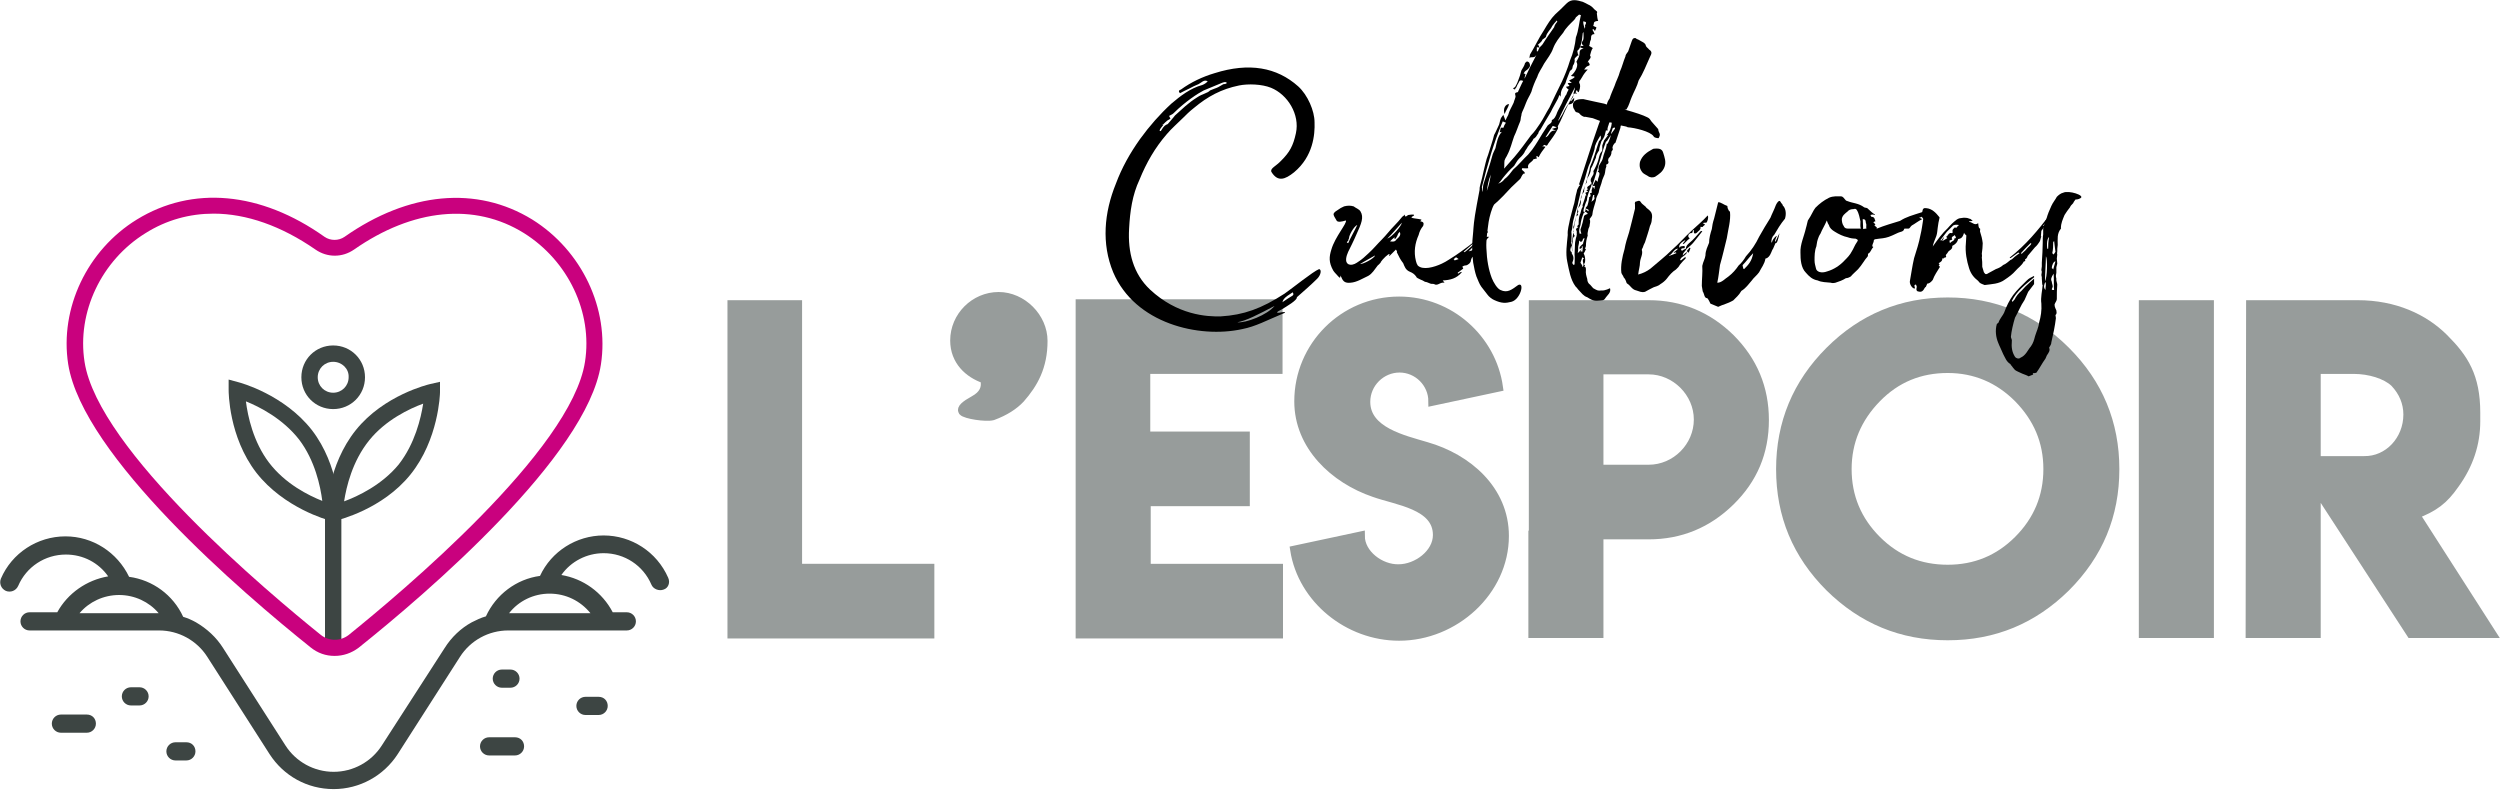 <?xml version="1.0" encoding="utf-8"?>
<!-- Generator: Adobe Illustrator 24.3.0, SVG Export Plug-In . SVG Version: 6.00 Build 0)  -->
<svg version="1.1" id="Calque_1" xmlns="http://www.w3.org/2000/svg" xmlns:xlink="http://www.w3.org/1999/xlink" x="0px" y="0px"
	 viewBox="0 0 550 173.9" style="enable-background:new 0 0 550 173.9;" xml:space="preserve">
<style type="text/css">
	.st0{display:none;}
	.st1{display:inline;fill:#3D4543;}
	.st2{fill:#3D4543;}
	.st3{fill:#C9017E;}
	.st4{fill:#979C9B;stroke:#979C9B;stroke-width:1.917;}
</style>
<g class="st0">
	<path class="st1" d="M311,36.9c-2.1,1.9-3.9,2.7-5.7,0.2c-0.4-0.8,1-1.4,2.2-2.9c1.9-2.1,2.7-3.4,2.9-6.5c0.1-1.7-0.1-3.3-1.1-5
		c-0.9-1.4-2.9-2.3-4.1-2.3l-1.9,0c-0.6,0.5-2,0.4-2,0.4c-0.9,0.3-2,0.4-2.8,0.8c-0.2,0-0.3,0.3-0.2,0.4c-1.9,0-3.2,0.5-3.6,1.3
		c-0.4,0.4-0.6,0.6-1,0.8c-0.3,0.2-1,0.5-1.5,0.6c-0.5,0-0.8,0.4-1,1.2l-2.4,2.2c-1.5,1.5-6.2,4.2-8.6,9.3
		c-2.2,5.2,0.6,9.4,4.4,11.9c1.9,1.1,4.1,2,6,2.9c0.8,0.5,1.6,0.7,2.4,1.1c4.1,1.7,8,3.7,11.6,6.3c2.8,2,4.8,4.5,6.4,7.5
		c1.2,2.6,0.9,4.9-0.4,7.1c-2.8,4.8-10.7,9-17.4,10.7c-4.5,1.2-9.2,1.4-13.8,1.1c-7.9-0.7-13.5-5.7-14.4-13.1
		c-0.3-2.6,0.4-4.5,1.4-6.1l0.7-0.4c0-0.1-0.1-0.2-0.3-0.2c1.8-2.2,4.1-3.4,4.6-3.6c2.5-1.5,6,1.4,4.2,2.2c-3.4,1.4-5.9,3.8-5.9,8
		c0.1,3.2,1.7,8,4.8,9.5c2.3,1.1,4.5,1.6,6.5,1.5c2.5-0.1,4.9-0.4,7.4-1.1c5.7-1.4,11-4.6,14.6-7.4c1.4-1.1,2.7-2.7,3.5-4.3
		c1-1.9,1.3-4,0-6.2c-1-2-2.7-3.3-4.4-4.7c-3-2.3-6.5-4.1-10.1-5.4c-2.5-1-4.7-2.3-7-3.5c-2-1-6.3-3.6-8.1-7
		c-2.1-3.7-2-7.4-0.2-10.8c0.9-1.9,2.3-3.5,3.9-5c2.1-1.9,4-3.6,6.4-5c6-3.4,9.1-5,13.5-5.8c3.3-0.6,7.9-0.7,10.7,1
		c0.9,0.6,1.8,1.6,2.3,2.5C316.1,26.1,315.2,32.8,311,36.9z M266.3,75.1c0.4,1.2,1,2.5,1.4,3.9C268,78.1,266.9,75.4,266.3,75.1z
		 M287.7,24.8c-2.9,2.1-6.5,4-8.1,7.1l0.1,0.2c0.2-0.1,0.3-0.2,0.5-0.5c0.5-0.8,1.1-1.5,1.9-1.9c0.6-0.7,1.3-1.4,2.2-1.9
		c1.1-0.7,2.3-1.4,3.2-2.1C287.8,25.4,287.8,25.2,287.7,24.8z M307.2,72.1l-1,1.3c-0.8,0.7-1.2,1-1.4,2.2c0.8-0.6,1.3-1,1.9-1.9
		C307.2,73,307.3,72.8,307.2,72.1z M308.5,67.6c0.1,0.4,0.1,0.6,0.2,0.8c0,0.2,0.2,0.5,0.5,1.2C309.3,68.6,309.2,68.1,308.5,67.6z"
		/>
	<path class="st1" d="M336,61.2c1.4-0.6,2.4-1.8,3.8-2.7c-0.1,0.2-0.1,0.4-0.2,0.6c-0.4,0.5-0.9,0.9-1.3,1.3l-1.9,1.8
		c-0.8,0.5-1.4,1-2.1,1.6c-0.9,0.6-1.7,1.4-2.7,2c-0.6,0.4-1.4,0.4-2.1,0.6c-0.4,0-0.6,0.2-0.9,0.4c-0.4,0.3-1,0.4-1.6,0.6
		c-0.8,0.3-1.6,0.6-2.4,0.5c-1.1,0-2.3-0.1-3.3-0.4c-1-0.2-1.4-0.3-2.6-1.1c-0.1-0.2-0.5-0.3-0.6-0.4c-0.8-0.5-1.3-1.1-2-2
		c-0.2-0.2-0.2-0.2-0.5-1.2c-0.6-1.2-0.6-2-0.7-2.7c-0.1-2.2,0.3-4.2,1.2-6.4c0.4-0.7,0.7-1.4,1.2-2.1c0.9-1.3,1.7-2.4,2.6-3.6
		c0.9-1,2-1.8,3.4-2c0.3,0,0.6-0.2,1.1-0.3c1-0.5,2.1,0.1,2.9,0.5c1,0.3,1.9,0.9,2.7,1.5c0.9,0.5,1.6,2.2,1.4,3.1
		c-0.2,0.6-0.4,1.1-0.7,1.5c-0.9,1.2-1.8,2.2-2.6,3.3c-0.3,0.3-0.9,0.5-1,0.8c0,0.8-0.8,0.9-1.2,1.2l-0.7,0.5c0.2,0,0.3,0.1,0.3,0.1
		c-0.3,0.2-0.6,0.4-1,0.6c-0.1,0.1-0.1,0.4-0.2,0.6c-0.7,0.5-1.5,0.9-2.1,1.4c-0.3,0.1-0.5,0.5-0.7,0.7c-0.8,0.5-1.1,0.6-1.8,1.1
		c0.5,1.2,0.8,1.4,1.7,1.7c1.4-0.2,2.8-0.2,4.2-0.6c1-0.2,1.9-0.7,2.8-1.1c0.7-0.4,1.5-0.9,2.4-1.3c0.5-0.3,1.1-0.3,1.6-0.7
		c1.1-0.9,2.3-1.6,3.4-2.3l0.3-0.2c0.1,0.1,0.1,0.1,0.1,0.1c-0.1,0.2-0.3,0.5-0.4,0.6c0.1,0.1,0.2,0.2,0.1,0.3
		c0.3,0,0.6-0.2,0.8-0.3c0.1,0.1,0.1,0.1,0,0.2c-0.4,0.4-0.9,0.8-1.3,1.3c0.3,0.2,0.9,0.2,1.4,0.4c-0.3,0.1-0.4,0.3-0.6,0.4
		C335.8,61.1,336,61.2,336,61.2z M318.9,58.3c0.8-0.6,1.3-1,1.7-1.3c0.2,0,0.4,0.1,0.5,0c0.3-0.2,0.8-0.6,1.2-1.1
		c-0.3,0-0.4,0.1-0.7,0.2c0.6-0.6,0.9-1.3,1.6-1.3c-0.2,0.3-0.5,0.6-0.7,0.9c0,0,0,0.1,0.1,0.1c0.9-0.7,1.7-1.6,2.6-2.3l-0.2-0.2
		c-0.2,0.2-0.4,0.5-0.8,0.7c-0.3,0.2-0.6,0.5-1,0.7c0.1-0.1,0.1-0.2,0.1-0.3c1-1,1.8-1.8,2.7-2.8c0.6-0.6,1-1.3,1.3-2.1
		c0.3-0.6-0.3-1.5-0.8-1.2c-0.9,0.5-1.9,0.6-2.7,1.3c-0.9,0.8-1.8,1.5-2.5,2.5c-0.8,1.3-1.4,2.6-1.9,3.9
		C319.1,56.6,319,57.4,318.9,58.3z M327.8,52c0.3-0.7,0.7-1.5,1-2.1l-0.4-0.8C327.7,50,327.4,50.9,327.8,52z M335,59.3
		c-0.1-0.3-1.1,0.1-1.7,1.1C334,60,334.5,59.6,335,59.3z M335.8,57.8c0.9-0.7,1.8-1.2,2.8-2c-0.1,0.5-0.7,0.8-2.7,2.1
		C335.8,57.9,335.8,57.8,335.8,57.8z M341.9,54.3l0,0.1c0-0.1,0.1-0.1,0.1-0.1c0,0.1,0.1,0.2,0.1,0.2c-0.2,0.2-0.6,0.6-1.1,1
		l0.1,0.4c-0.4,0.3-0.6,0.5-0.3,0.8c-0.4,0.4-1,0.4-1.1,1.2c0,0,0,0.1-0.1,0.1c-0.8,0.1-1.1,0.9-1.6,1.3c-0.3,0.2-0.7,0.6-1.2,0.9
		c-0.2,0.1-0.4-0.1-0.7-0.2c-0.1-0.2-0.1-0.4-0.2-0.5c0-0.1,0.1-0.2,0.1-0.2c1,0.1,1.6-0.7,2.3-1.2l0.7-0.5c0.4-0.1,0.6-0.5,0.1-1.1
		c-0.7,0.7-1.6,1.3-2.4,2.2c-0.1-0.1-0.4-0.2-0.8-0.3c0.7-0.5,2.3-1.6,2.9-2.8c0.2-0.2,1.3-0.9,1.6-1.2l0.8,0.3
		c0.2-0.3,0.4-0.6,0.6-0.8c-0.1-0.1-0.2-0.1-0.4-0.2l0.1-0.1c0.3,0,0.6-0.1,1.2-0.2c-0.1-0.2-0.2-0.3-0.3-0.4l0.5-0.5l-0.1-0.1
		l-0.4,0.4l-0.2,0l1.7-1.3l0.3,0.7c0,0,0.1,0,0.1,0.1c-0.3,0.2-0.5,0.6-0.8,0.8C343.1,53.5,342.4,53.9,341.9,54.3z"/>
	<path class="st1" d="M372.9,71.2c-1-0.5-1.9-1.6-2.5-2.8c-0.3-0.9-1.1-2.3-1.3-3.8c-0.1-1.4-0.6-2.9-0.6-3.9l-0.3-2.3
		c-0.3-0.1-0.6,0.1-1.2,0.6c0,0.2-0.2,0.2-0.3,0.3c-1.3,1.5-2.7,2.7-3.7,4.2c-0.7,1-1.7,1.4-2.5,2.2l-0.7,0.7
		c-0.3,0-0.7-0.1-1.2-0.1l-1-1.3c0,0.3-0.2,0.6-0.2,0.9c-0.4,0.1-0.7-0.1-0.8-0.5c0-0.2-0.3-0.2-0.5-0.5c-0.1-0.2-0.6-0.4-0.6-0.6
		c-0.3-1.1-2.1-1.2-0.8-2.3c0.1-1.5,0.3-4.7,0.4-6.3c0.1-0.1,0-0.3-0.3-0.6c-1.1,1.7-2.2,3.2-2.7,4c-0.2,0.2-0.5,0.4-0.8,0.5
		c0.4,0.6-0.2,1.1-0.6,1.7l-0.5,1.4c-0.9,1.6-1.7,3.2-2.5,4.8c-0.3,0.6-0.9,0.8-1.3,1.3c-0.2,0.1-0.4,0.4-0.5,0.7l-0.8,0.7
		c-0.7-0.4-0.8-1.2-1-1.6l-0.5,0.9c-0.7-0.8-1-1.9-1-3c0-3.7,0.4-7.3,1.1-10.9c0.4-2.1,0.5-4.3,0.9-6.3c0-0.5,0.1-1.1-0.1-1.5
		c-0.1-0.2,0.3-0.7,0.2-0.9c0.9,0,1.2,0,1.9,0.2c0.8,0.1,1.3,0.3,1.6,1.3c0.3,1.1,0.3,2.2,0.1,3.3c-0.1,1.4-0.2,2.8-0.5,4.4
		c0,0.9-1,4.3-1.1,5.5c0.3-0.1,0.5-0.3,0.6-0.4c0.3-0.7,0.7-1.5,1.9-3.9c0.9-1.3,1.5-2.9,2.5-4.2c0.7-0.8,1.3-1.7,2.1-2.4
		c0.4-0.4,0.7-0.3,1.2,0c0.7,0.7,1.7,1,2.8,0.6c0.4-0.3,0.7-0.1,1.2-0.1c0.4,0.7,0.2,1.6,0.5,2.4c0.1,0.2,0.3,0.6,0.2,1
		c0,1,0.3,1.9-0.1,2.8c-0.2,0.9-0.3,3.3-0.4,4.5c1.3-1.3,2.9-3.2,3.9-4.2c0.6-0.6,1.3-1.2,2-1.7c0.4-0.4,0.8-0.6,1.6-1.4
		c0.3-0.1,0.8-0.3,1.1-0.1c1.1,0.2,1.6,0.7,2.7,1.1c0.2,0.2,0.5,0.4,0,0.4c0.1,0.2,0.4,0.5,0.7,0.5c1-0.1,1.1,1,1,1.7
		c0.1,0.3,0.2,0.8,0.2,1.4l0,0.5c-0.4,0.7,0.1,1.4,0.1,2c0.2,1,0.3,1.9,0.6,2.8c0.3,0.6,0.3,1.1,1,3c0.8,1.2,1.7,1.7,3.1,1
		c0.2-0.2,0.7,0.5,0.5,0.9c0,0.2-0.2,0.3-0.4,0.6c0,0.3,0,0.5-0.5,1.3C376.4,71.7,373.9,71.9,372.9,71.2z"/>
	<path class="st1" d="M407.6,43.3l0.1,1c-0.3,0.2-0.4,0.4-0.9,0.5l0.8,0.3c-1,0.6-1.8,1.3-2.4,1.8c-0.4,0.4-0.4,0.8-0.8,0.8
		l-0.8,0.1c-0.1,0-0.2,0-0.2,0.1c-0.1,0.7-0.9,0.7-1.4,1l-1.4,0.8c-1.1,0.6-2,0.8-3,1c-0.3,0-0.5,0.2-0.7,0.2
		c-0.5,0-0.6,0.3-0.6,0.7c-0.1,0.3-0.3,0.7-0.2,1.1l0.2,0.1l0,0.1c-0.5,0.6-0.4,1.2-1,1.7c-0.1,0.1,0,0.5-0.1,0.7
		c-0.8,1-1.2,2.2-2.1,3.3l-0.2,0.2c-0.5,0.6-1.1,1.2-1.5,1.7c-0.3,0.2-0.7,0.5-1.1,0.5c-0.8,0.6-1.5,0.9-2.5,1.3
		c-0.4,0.1-0.8,0.2-1.1,0.1c-1.1,0-2.4,0.1-3.3-0.3c-1.3-0.1-2.2-0.8-3.1-1.7c-1.3-1.1-1.6-3.1-1.8-4.8c-0.3-2,0.5-4.1,0.9-6.1
		c0.2-0.7,0.3-2.1,0.4-2.1c0.7-1.1,1-2.5,1.6-3.2c0.9-1,1.9-2,3.1-2.8c0.9-0.5,2-0.5,2.9-0.6c0.5,0,0.8,0.5,1.3,0.9
		c0.1,0.1,0.3,0.1,0.6,0.2c1.1,0.3,2.6,0.2,4,1.2c0.1,0.1,0.5,0.1,0.8,0.1c0.7,0.5,1.3,1.1,2.1,1.4c0,0.2-0.3,0-0.4,0
		c-0.2,0-0.3,0-0.6,0.2c0,0.1,0.3,0.4,0.3,0.4c0.9-0.1,0.8,0.6,1.1,1c-0.2,0-0.3,0.1-0.5,0.3c0.2,0.1,0.3,0.2,0.6,0.6l-0.3,0
		c0.2,0.1,0.4,0.4,0.7,0.5c0,0.1-0.1,0.2,0,0.3c1.9-0.9,3.7-1.6,5.5-2.4c1.6-0.8,2.8-1.2,5.4-2.4L407.6,43.3z M391.6,51.3
		c-0.5,0-1.4,0-2-0.2c-1.1-0.1-2.3-0.6-3.2-1.1c-0.8-0.4-1.4-0.9-1.6-1.5c-0.2-0.3-0.5-0.7-0.6-1.1c-0.4,1.3-0.9,2.2-1.3,3.4
		c-0.3,0.5-0.4,1.1-0.5,1.6c-0.2,0.7-0.1,1.2-0.2,1.7c-0.3,1.1-0.2,2.4-0.1,3.5c0.1,0.8,0.3,1.3,0.5,1.9c0.2,0.8,1.5,1.2,2.9,0.5
		c1.6-0.6,3-1.8,4.1-3.1c0.6-0.7,1.2-1.5,1.6-2.4c0.4-0.7,0.5-1.6,1-2.4C392.4,51.5,392.1,51.5,391.6,51.3z M392.5,47
		c-0.3-0.8-0.5-1.9-1.1-2.7c-0.2-0.3-0.5-0.3-0.8-0.1c-0.6,0.1-1.2,0.3-1.5,0.7c-0.6,0.6-1.3,1.1-1.3,2.1c0,0.5,0.2,1.2,0.6,1.7
		c0.3,0.5,0.6,0.6,1.2,0.5l3-0.3C392.5,48.3,392.5,47.6,392.5,47z M394,48.6c-0.1-0.4,0-1-0.2-1.4c-0.2-0.8-0.2-0.8-0.8-0.9
		c0.1,0.7,0.2,1.6,0.3,2.5C393.6,48.6,393.8,48.6,394,48.6z"/>
	<path class="st1" d="M407.7,61.9c-0.1-0.2-0.1-0.4-0.3-0.5c-0.7,0.2,0.1,0.8-0.2,1c-0.7-0.1-1.4-1.1-1.3-1.9
		c0.2-1.9,0.2-3.6,0.5-5.6c0.4-1.9,0.9-3.9,1.1-5.8c0.2-1.3,0.2-2.5,0.3-3.8c0-0.1,0-0.3-0.1-0.3c-0.3-0.3-0.3-0.9-0.2-1.6
		c0-0.8,0.2-1,0.9-0.9c1.4,0,2.5,0.9,3.3,1.9c0.1,0.1,0.1,0.1,0.1,0.2c-0.1,0.9-0.2,1.6-0.2,2.5c0,0.8,0,1.3-0.1,2.1
		c-0.1,0.8-0.4,1.4-0.6,2.2c0,0.1,0,0.2-0.1,0.4c0.1-0.1,0.1,0,0.1-0.1c0.9-1.7,2-3.3,3.2-4.7c0.6-0.8,1.3-1.6,2.1-2.3
		c0.5-0.4,0.6-0.4,1.7-0.6c0.9-0.1,1.1,0,1.4,0.1c0.3,0,0.6,0.2,0.9,0.5c-0.3,0-0.6,0.2-0.8,0.2l0,0.1c0.9,0,1.4,0.9,2.3,0.1
		c0.2,0.5,0.1,1.1,0.5,1.2c0.1,0,0,0.3,0.1,0.6c0.4,0.9,0.7,1.9,0.9,2.8c0.1,0.9,0,1.7,0,2.6c0,0.2,0.2,0.5,0.1,0.9
		c0.2,0.7,0.2,1.6,0.3,2.3l0.4,1c0,0.2,0.4,0.5,0.5,0.6l0.3,0c0.1-0.1,0.4-0.3,2.1-1.4c0.6-0.3,1.2-0.6,1.7-1.1
		c0.6-0.3,1.2-1,1.7-1.3c0.3-0.1,0.5-0.4,0.6-0.5c0.4-0.5,1-1,1.5-1.3c-0.2-0.1-0.3-0.1-0.2-0.2c-0.6,0.5-1.3,1.1-1.9,1.7
		c-0.1-0.1-0.1-0.1-0.2-0.1c3.7-3.5,6.5-7.5,9-11.5c0,0,0.1,0,0,0.1c-0.1,0.2-0.4,0.6-0.5,0.8c-0.1,0.2-0.5,0.7-0.1,1
		c0,0,0,0.1-0.1,0.2c-0.4,0.1-0.4,0.1-0.7,0.7l0.5,0c-0.3,0.2-0.6,0.8-0.9,1.3l0,1.4l0.1,0c-0.2,0.6-0.1,1-0.3,1.4
		c-0.2,0.4-0.6,1-1,1.4l-1.6,2.3c-0.1,0.2-0.1,0.5-0.6,0.9c0,0,0,0.2,0.1,0.3c-0.1,0.1-0.4,0.1-0.4,0.3c-0.4,0.9-1.2,1.6-1.8,2.4
		c-0.6,0.8-1.5,1.6-2.4,2.4c-1.4,1.2-3.2,1.4-4.8,1.8l-0.1,0c-0.8-0.3-1.1-0.2-1.7-0.8c-1-0.7-2-1.6-2.5-2.9c-0.7-1.8-1.3-3.8-1.3-6
		c0-0.5,0-1.3-0.1-1.9c-0.2-0.2-0.5-0.3-0.6-0.6c-0.2,1.2-0.6,1.6-1.4,1.7c-0.1,0.9-0.6,1.5-1.4,1.8c0.2,0.8-0.6,1-0.8,1.6
		c-0.1,0.3-0.7,0.9-0.5,0.9c0.4,0.7-0.6,0.4-0.5,0.8c-0.1,0-0.2,0-0.3-0.1c0.2,0.6-0.3,1-0.8,1.3c0.1,0.1,0.2,0.2,0.2,0.3
		c-0.1,0.2-0.2,0.2-0.2,0.2l0.4,0.3c-0.5,1.1-1.1,2.1-1.5,3.4c-0.4,0.6-0.8,0.9-1.3,1l-0.3,0.8c-0.2,0.1-0.2,0.2-0.3,0.3
		c-0.4,0.9-0.8,1-1.6,0.9C407.6,62.7,407.7,62.3,407.7,61.9z M413.3,49c0.1,0,0,0.1,0,0.1c-0.1,0.3-0.2,0.6-0.4,0.8l0.1,0.1
		c0.4-0.3,0.6-0.5,1-0.7c-0.1-0.2-0.2-0.2-0.3-0.3c0.2-0.1,0.3-0.1,0.3-0.2c0.2-0.3,0.5-0.9,1-0.7c0.1,0,0.2-0.2,0.2-0.2
		c-0.3-0.6,0.1-0.9,0.4-1.2c0.1,0.1,0.3,0.2,0.3,0.1c0.1-0.1,0.3-0.5,0.6-0.7c-0.8,0-1.3,0-1.7,0.5l-1.2,1.5l-1.4,2.2
		c0,0,0.1,0,0.1,0.2L413.3,49z M415.9,49l0.3,0c0-0.4-0.3-0.5-0.4-0.7c-0.1,0.3-0.9,0.4-0.4,1.1c-0.2,0.1-0.5,0.3-0.6,0.3
		c0,0.3,0,0.4,0.2,0.6C415.2,49.8,416,49.9,415.9,49z M432.8,51.3c0.5-0.5,0.8-0.8,1.2-1.4c0.3-0.3,0.6-0.6,0.8-1
		c0,0-0.1-0.1-0.2-0.1c-0.8,0.9-1.5,1.7-2.1,2.7c0.1,0.1,0.1,0.1,0.2,0.1C432.7,51.6,432.8,51.5,432.8,51.3z"/>
	<path class="st1" d="M435.4,80.9c-0.7-0.3-1.3-0.4-1.9-0.7c-0.2-0.2-0.7-0.7-1-1c-0.1,0-0.1-0.1-0.2-0.3c-1-0.5-1.5-1.6-2-2.3
		c-0.5-1-1-1.9-1.4-2.7c-0.7-1.3-1-2.9-0.7-4.6l0.1-0.1c0.2-0.2,0.3-0.2,0.3-0.3c0.1-0.8,0.9-1.9,1.1-2.5c0.4-1.7,1-3.2,1.9-4.6
		c0.9-1.4,2-2.7,2.9-3.7c0.7-0.8,0.8-0.7,1.8-1.3l0,0.2c-2,2-4,3.7-5,6.3l0.2,0.2c0.1-0.2,0.2-0.3,0.4-0.6c0.4-0.9,0.8-1.7,1.5-2.3
		c0.6-0.8,1.2-1.6,2-2.3l0.9-0.9l0.1,1.4l-1.3,2.1l-0.7,2.1c-0.8,1.6-1.3,2.9-2,4.6c-0.3,1.5-0.6,3.4-0.6,4.8c0,0.3,0.4,0.6,0.3,1.1
		c0,1.3,0.2,2.6,1.1,3.7c0.4,0.4,1,0.5,1.4,0.1c1.2-0.6,1.7-2.1,2.3-3c0.5-0.8,0.6-1.7,0.7-2.5c0.2-1.1,0.7-2.3,0.7-3.4
		c0.3-1.6,0.4-3.1,0.1-4.8c-0.4-1.6-0.1-3.1-0.1-4.7l-0.1,0.1l-0.2-1.6l0-0.3l-0.2-0.5l0-0.8l-0.1-0.4l0-0.9l-0.1-0.9
		c-0.1-1.8-0.1-3.4-0.2-4.9c-0.1-0.8-0.1-1.5-0.1-2l-0.1-1.5c0.1-0.9,0.2-1.6,0.5-2.4c0.2-1.2,0.5-2.1,0.9-3.3
		c0.3-0.8,0.8-1.7,1.2-2.4c0.4-0.5,0.9-0.9,1.5-1.1c1.2-0.8,5.5,0.2,4.4,1c-0.4,0.4-1.2,0.4-1.2,0.4c-0.5,0.8-0.3,0.5-0.5,0.9
		c-0.3,0.4-0.6,0.7-0.7,1c-0.4,0.6-0.9,1.4-1.1,2c-0.3,1.1-0.7,2.1-0.6,3.3c0.1,0,0,0.1,0,0.1c-0.9,1.3-0.5,2.6-0.4,4
		c-0.1,0.5,0,1.1,0,1.6c0,0.3-0.1,0.5,0.1,0.8l0,1l0.2,1.2l-0.1,0.9l0.1,1.4l-0.1,0.7c0,0.2,0,0.4,0.2,0.7c-0.1,0.4,0.3,1.1,0.3,1.5
		c0,1.1,0.1,2.3,0.2,3.5c0,0.4-0.4,0.9-0.4,1.3c0.1,0.6,0.4,1,0.6,1.5c0,0.3,0.3,0.7-0.1,1.1c0,0.2,0.1,0.4,0.2,0.7
		c0,1.9-0.3,4-0.6,6c0,0.4-0.1,0.8-0.4,1.3c0.4,0.6,0,1.2-0.4,2c0,0.1-0.2,0.4-0.3,0.8c-0.8,1.3-1.2,2.4-2,3.6
		c-0.3,0.1-0.5,0.2-0.8,0.2c0,0.1,0.1,0.1,0.1,0.3l-1,0.5C436.7,81.2,436.1,81.1,435.4,80.9z M439.2,49.6c-0.1-0.9-0.1-1.6,0-2.8
		c-0.1,0-0.1,0-0.3,0.5c-0.2,0.7-0.1,1.5,0.1,2.4C439.1,49.7,439.1,49.6,439.2,49.6z M438.8,51.6c0.2,1.8,0.1,4,0.3,6.1
		C439.6,56.7,439.3,52.2,438.8,51.6z M439.2,57.8c-0.3,0.7-0.4,1.4,0.2,2C439.3,59,439.5,58.4,439.2,57.8z M441.1,50.3
		c-0.2-1-0.4-1.8-0.6-2.7l-0.2,0.3c0.1,0.9,0.1,1.7,0,2.7l0.3,0.3L441.1,50.3z M441.1,52.6c-0.4,0-0.8,0.9-0.7,1.8
		c0.1,0.1,0.1,0.1,0.2,0.1l0.1,0.2L441.1,52.6z M441,55.7c-0.5,0.9-0.6,1.5-0.3,2.1c0,0.4,0.3,0.6,0.3,1.2c-0.3,0.8-0.3,0.8,0.4,0.7
		C441.2,58.7,441.3,57.5,441,55.7z"/>
</g>
<g>
	<g>
		<g>
			<g>
				<path class="st2" d="M74.7,115.1l-2.2-0.6c-0.4-0.1-10-2.7-16.1-10.5c-6.1-7.9-6.1-17.8-6.1-18.2l0-2.3l2.2,0.6
					c0.4,0.1,10,2.7,16.1,10.5c6.1,7.9,6.1,17.8,6.1,18.2L74.7,115.1z M54.1,88.3c0.4,3.2,1.6,8.9,5.1,13.5
					c3.6,4.7,8.7,7.2,11.7,8.4c-0.4-3.2-1.6-8.9-5.1-13.5C62.2,92.1,57.1,89.5,54.1,88.3z"/>
			</g>
			<g>
				<path class="st2" d="M71.8,115l0-2.3c0-0.4,0.3-10.4,6.5-18.1c6.2-7.7,15.9-10,16.3-10.1l2.2-0.5l0,2.3c0,0.4-0.3,10.4-6.5,18.1
					c-6.2,7.7-15.9,10-16.3,10.1L71.8,115z M93.1,88.8c-3,1.1-8.3,3.6-11.9,8.1c-3.7,4.6-5,10.2-5.5,13.4c3-1.1,8.3-3.6,12-8.1
					C91.3,97.6,92.6,92,93.1,88.8z"/>
			</g>
			<g>
				<rect x="71.5" y="110.9" class="st2" width="3.6" height="31.6"/>
			</g>
			<g>
				<path class="st2" d="M73.3,90c-3.9,0-7-3.1-7-7c0-3.9,3.1-7,7-7c3.9,0,7,3.1,7,7C80.3,86.9,77.2,90,73.3,90z M73.3,79.6
					c-1.9,0-3.4,1.5-3.4,3.4c0,1.9,1.5,3.4,3.4,3.4c1.9,0,3.4-1.5,3.4-3.4C76.8,81.1,75.2,79.6,73.3,79.6z"/>
			</g>
		</g>
		<g>
			<path class="st3" d="M73.6,144.3c-1.9,0-3.7-0.6-5.3-1.9c-15-12-50.1-42.1-53.3-62.3C13.1,67.8,19.2,55,30.1,48.3
				c12.2-7.5,27.2-6.2,41.3,3.8c1.3,0.9,3.1,0.9,4.4,0c14.1-9.9,29.1-11.3,41.3-3.8c10.9,6.8,17,19.6,15.1,31.9
				c-3.1,20.2-38.3,50.3-53.3,62.3C77.3,143.7,75.5,144.3,73.6,144.3z M47,47c-5.3,0-10.4,1.4-15,4.3c-9.7,6-15.1,17.4-13.4,28.3
				c3,19.5,40.6,50.9,52,60.1c1.8,1.4,4.3,1.4,6.1,0c11.4-9.2,49-40.6,52-60.1c1.7-10.9-3.7-22.2-13.4-28.3
				c-10.9-6.8-24.5-5.4-37.4,3.6c-2.6,1.8-5.9,1.8-8.5,0C61.9,49.7,54.2,47,47,47z"/>
		</g>
	</g>
	<path class="st2" d="M30.7,151.2h-1.9c-1.1,0-2,0.9-2,2s0.9,2,2,2h1.9c1.1,0,2-0.9,2-2S31.8,151.2,30.7,151.2z"/>
	<path class="st2" d="M41,163.3h-2.4c-1.1,0-2,0.9-2,2s0.9,2,2,2H41c1.1,0,2-0.9,2-2S42.2,163.3,41,163.3z"/>
	<path class="st2" d="M112.3,151.3c1.1,0,2-0.9,2-2s-0.9-2-2-2h-1.9c-1.1,0-2,0.9-2,2s0.9,2,2,2H112.3z"/>
	<path class="st2" d="M113.3,162.2h-5.7c-1.1,0-2,0.9-2,2s0.9,2,2,2h5.7c1.1,0,2-0.9,2-2S114.5,162.2,113.3,162.2z"/>
	<path class="st2" d="M19.1,157.2h-5.7c-1.1,0-2,0.9-2,2s0.9,2,2,2h5.7c1.1,0,2-0.9,2-2S20.3,157.2,19.1,157.2z"/>
	<path class="st2" d="M131.7,153.3h-2.9c-1.1,0-2,0.9-2,2s0.9,2,2,2h2.9c1.1,0,2-0.9,2-2S132.9,153.3,131.7,153.3z"/>
	<path class="st2" d="M147,127.1c-2.5-5.7-8.1-9.3-14.2-9.3c-6,0-11.5,3.5-14,8.9c-5.2,0.7-9.7,4.1-11.9,8.9
		c-1.1,0.3-2.1,0.8-3.1,1.3c-2.4,1.3-4.5,3.3-6,5.7L84,164c-2.3,3.6-6.3,5.8-10.6,5.8c-4.3,0-8.3-2.2-10.6-5.8l-13.7-21.4
		c-1.5-2.4-3.6-4.3-6-5.7c-0.9-0.5-1.8-0.9-2.8-1.2c-2.2-4.8-6.7-8.1-11.9-8.8c-2.6-5.4-8-8.9-14-8.9c-6.2,0-11.8,3.7-14.2,9.3
		c-0.4,1,0,2.2,1.1,2.7c1,0.4,2.2,0,2.7-1.1c1.8-4.2,5.9-6.9,10.5-6.9c3.8,0,7.2,1.8,9.3,4.8c-4.7,0.8-8.9,3.7-11.2,7.9H6.5
		c-1.1,0-2,0.9-2,2c0,1.1,0.9,2,2,2h7.3c0,0,0,0,0,0H35c4.3,0,8.3,2.2,10.6,5.8l13.7,21.4c3.1,4.8,8.3,7.7,14.1,7.7c0,0,0,0,0,0
		c5.7,0,11-2.9,14.1-7.7l13.7-21.4c2.3-3.6,6.3-5.8,10.6-5.8h26.1c1.1,0,2-0.9,2-2c0-1.1-0.9-2-2-2h-3.1c-2.3-4.4-6.5-7.4-11.3-8.2
		c2.1-3,5.6-4.8,9.3-4.8c4.6,0,8.7,2.7,10.5,6.9c0.4,1,1.7,1.5,2.7,1.1C147,129.4,147.5,128.2,147,127.1z M17.5,134.9
		c2.1-2.5,5.3-4,8.7-4c3.4,0,6.6,1.5,8.7,4H17.5z M129.9,134.9H112c2.1-2.7,5.4-4.3,8.9-4.3C124.5,130.6,127.7,132.2,129.9,134.9z"
		/>
	<g>
		<path class="st4" d="M175.5,67v58h29.1v14.5H161V67H175.5z"/>
		<path class="st4" d="M219.7,65.2L219.7,65.2c5.2,0,9.8,4.6,9.8,9.8c0,5.7-2.1,9.4-5,12.7c-1.4,1.5-3.4,2.8-6.1,3.8
			c-1.5,0.4-6-0.3-6.6-1c-0.4-0.6,0.5-1.4,2.5-2.5s2.8-2.6,2.3-4.6c-3.5-1.2-6.6-4-6.6-8.5C210,69.6,214.4,65.2,219.7,65.2z"/>
		<path class="st4" d="M281.2,66.8v14.5h-29.1v14.6H274v14.5h-21.8V125h29.1v14.5h-43.7V66.8H281.2z"/>
		<path class="st4" d="M307.7,125.1c4,0,8.5-3.3,8.5-7.4c0-6.6-8.9-7.5-13.9-9.3c-8.8-3-16.6-10.3-16.6-20.1
			c0-12.2,9.9-22.1,22.1-22.1c11.1,0,20.4,8.3,21.9,19l-14.5,3.1c0-4-3.3-7.3-7.3-7.3c-4,0-7.4,3.3-7.4,7.4c0,6.5,8.3,8.3,13.3,9.8
			c9.1,2.6,17.2,9.6,17.2,19.7c0,12.2-11,22.1-23.2,22.1c-11.2,0-21.3-8.2-23-19l14.5-3.1C299.3,121.9,303.7,125.2,307.7,125.1
			L307.7,125.1z"/>
		<path class="st4" d="M337.3,117.7V67h25.4c7,0,13,2.5,18,7.4c5,5,7.5,11,7.5,18c0,7.1-2.5,13-7.5,17.9c-5,4.9-11,7.4-18,7.4h-10.9
			v21.7h-14.6V117.7z M362.7,81.4h-10.9v21.8l10.9,0c6,0,10.9-5,10.9-10.9C373.6,86.4,368.6,81.4,362.7,81.4z"/>
		<path class="st4" d="M454.5,77.2c7.2,7.2,10.8,15.9,10.8,26c0,10.2-3.6,18.8-10.8,26c-7.2,7.1-15.8,10.7-26,10.7
			c-10.2,0-18.8-3.6-26-10.7c-7.2-7.2-10.8-15.8-10.8-26c0-10.1,3.6-18.8,10.8-26c7.2-7.2,15.9-10.8,26-10.8S447.3,70,454.5,77.2z
			 M412.9,87.6c-4.3,4.4-6.5,9.6-6.5,15.6c0,6.1,2.2,11.3,6.5,15.6c4.3,4.3,9.5,6.4,15.6,6.4c6,0,11.2-2.1,15.5-6.4
			c4.3-4.3,6.5-9.5,6.5-15.6c0-6.1-2.2-11.2-6.5-15.6c-4.3-4.3-9.5-6.5-15.5-6.5C422.4,81.1,417.2,83.2,412.9,87.6z"/>
		<path class="st4" d="M471.5,67h14.6v72.4h-14.6V67z"/>
		<path class="st4" d="M495.1,67h23.6c8.1,0,14.6,3,19,7.4c4.4,4.4,7,8.4,7,16.4v1.9c0,4.9-1.5,9.5-4.6,13.8
			c-2.5,3.6-4.6,5.1-8.7,6.7l16.8,26.2h-17.8l-20.8-32v32h-14.6L495.1,67z M529.7,91.2c0-2.6-1-5-2.9-7c-1.9-1.8-5.5-2.9-9-2.9h-8.2
			v20h5.6v0h4.9C525.4,101.4,529.7,96.8,529.7,91.2z"/>
	</g>
	<g>
		<path d="M289.8,61.3c-1.2,1.2-2.9,2.7-4.5,4.1c0.2,0.6-2.4,2.1-3.2,2.6c-0.5,0.3-1.3,0.6-1.1,0.8c0.6,0.1,1.7-0.4,1.7,0
			c-4.3,1.8-6.4,3-9.4,3.6c-9.5,2.1-23.6-1.2-28.4-12.5c-2.6-6.3-2-13.1,0.6-19.5c1.3-3.5,3.1-6.7,5.3-9.8c2.1-2.9,4.4-5.5,6.9-7.8
			c2-1.7,4.2-3.4,6.8-4.1c0.5-0.2,0.8-0.4,1.2-0.8c-0.8-0.5-1.4,0.3-2,0.6c-0.7,0.3-1.4,0.6-2.1,1c-0.7,0.3-1.4,0.7-2,1
			c-0.5-0.5-0.1-0.7,0.2-0.8c2.2-1.6,4.7-2.8,7.4-3.6c7.6-2.4,13.7-1.3,18.4,2.9c2.1,1.9,3.6,5.4,3.6,7.9c0.1,2.7-0.3,7.5-4.5,11
			c-2,1.6-3.6,2.2-5-0.1c-0.3-0.8,1-1.2,2.2-2.5c1.8-1.8,2.6-3.2,3.2-6c0.9-4.1-1.8-8.5-5.5-10c-2-0.8-5-0.9-7-0.5
			c-3.9,0.8-6.9,2.4-10,5c-0.9,0.7-1.7,1.5-2.3,2.1c-1.2,1.2-2.6,2.4-3.6,3.6c-2.6,3-4.5,6.3-6,10c-1.6,3.4-2.1,7-2.3,10.8
			c-0.3,5.2,0.9,9.9,4.6,13.4c6,5.6,12.5,6,15.6,5.9c5-0.3,8.9-1.7,14-5c1.6-1.1,6.3-4.9,7.6-5.4C290.8,59.3,290.6,60.5,289.8,61.3z
			 M256,27.4c-0.2,0.3-0.8,0.9-0.9,1.3c0.1,0.1,0.1,0.2,0.3,0.1c0.7-1.2,1-1.3,1.5-1.5l1.2-1.4l0.4-0.5c1.6-1.4,2.8-2.7,4.9-4
			c1.2-0.8,2.3-0.9,2.8-1.5l1-0.4c0.6-0.2,1-0.4,1.8-0.9c0.2-0.2,0.8,0,0.9-0.4c-0.3-0.2-0.4-0.2-1,0c-2.2,0.9-2.7,1.1-4.1,1.7
			c-1.2,0.6-4.1,2.5-6.5,4.9c-0.4,0.4-0.4,0.3-1.1,0.7l0.3,0.6l-0.3,0.2c-0.7,0.3-1,0.9-1.5,1.2C255.8,27.5,255.9,27.5,256,27.4z
			 M280.4,67.3c-3.6,1.9-6.3,3.3-8.2,3.6C274.1,71.1,278.8,69.3,280.4,67.3z M284.4,64.3l-1.2,0.8c-0.8,0.6-0.9,0.9-1.1,1.4l1.2-0.8
			l0.8-0.5C284.5,65,284.7,64.8,284.4,64.3z"/>
		<path d="M327.6,52.1c-0.5,0.6-1.2,1-1.3,1.9l-0.4,0.2c0.4,0.7-0.4,0.8-0.7,1c-0.5,0.2-0.2,0.6-0.6,0.8c0.1,0.1,0.2,0.2,0.6,0.3
			c-0.4,0-0.6,0.1-0.8,0.1c-0.5,0-0.7,0.4-0.8,0.9c0,0.5-0.7,1.1-1.2,1.1c-0.2,0-0.5,0.1-0.7,0.3c0.2,0.2,0.2,0.3,0.2,0.4l-1.2,0.9
			c0,0.1,0,0.1,0.1,0.2c0.3-0.2,0.4-0.3,0.7-0.4c0,0.1,0.1,0.1,0.1,0.1c-1.2,1.4-2.5,1.7-4.2,1.8c0.2,0.2,0.2,0.3,0.4,0.5
			c-1-0.2-1.5,0.8-2.3,0.3c-0.3-0.1-0.5,0-0.8-0.1c-0.5-0.2-0.9-0.4-1.2-0.4c-0.3-0.2-0.7-0.4-1-0.5c-0.4-0.2-0.9-0.4-0.9-0.6
			c-0.4-0.6-0.9-0.9-1.4-1.1c-1-0.4-1.2-1.2-1.5-1.9c-0.2-0.3-0.4-0.5-0.5-0.7c-0.4-0.6-0.6-1.2-0.9-1.7c0.1-0.2,0-0.3-0.2-0.6
			l-1.4,1.4h-0.1c0-0.1,0.1-0.2,0.1-0.4c-0.2-0.2-1.6,1.2-1.9,1.7c-0.1,0.2-0.1,0.3-0.2,0.3c-0.1,0.2-0.4,0.4-0.5,0.5
			c-0.7,0.9-1.2,1.8-2.1,2.3c-1.3,0.6-2.5,1.4-3.9,1.5c-1.1,0.1-1.6-0.2-2-1.2c-0.1-0.1-0.1-0.2-0.1-0.4c-0.1,0.2-0.2,0.4-0.2,0.5
			c0.2,0.2-0.2-0.1-0.4-0.3c-0.3-0.4-0.8-0.8-1.1-1.3c-1-1.8-0.9-3-0.4-4.6c0.8-2.8,3.5-5.8,3.2-6.4c-1,0.3-1.7,0.4-2,0.1
			c-0.4-0.7-0.8-1.2-0.7-1.6c0.2-0.4,0.6-0.6,0.9-0.8c0.4-0.3,0.9-0.6,1.4-0.8c0.8-0.2,1.4-0.2,2.1,0c0.5,0.4,1.2,0.6,1.5,1.1
			c0.8,1.3,0.2,2.7-0.9,5.1c-0.5,1.2-1.5,3.2-1.8,3.8c-0.4,0.9-0.8,2.2,0,2.7c0.6,0.3,1.3,0.1,1.9-0.3c1.3-0.8,1.8-1.4,2.6-2.1
			c1.1-1,1.8-1.9,2.9-3c1-1,1.8-2.1,2.8-3.1c0.6-0.6,1.1-1.2,1.6-1.8c0.1-0.2,0.5-0.3,0.6-0.6c0.2,0.8,0.4,0.3,0.8,0.1
			c0.5-0.1,0.9-0.1,1.2-0.1c0,0.1,0.1,0.1,0.1,0.2l-0.5,0.3c0,0.1,0,0.1-0.1,0.2c0.7,0.2,1.4,0.2,2.2,0.4c0,0.2-0.1,0.3-0.3,0.3
			c0.1,0,0.1,0.1,0.1,0.1c0.7,0.1,0.8,0.4,0.6,1c-0.5,0.6-0.8,1.2-1,2c-0.8,1.8-1.1,3.7-0.6,5.7c0.1,0.4,0.2,0.7,0.4,1
			c1.1,1.1,3.6,0.4,5.3-0.4c1.1-0.5,2-1.2,3-1.8c1.8-1.2,3.6-2.6,5.4-4l1.3-1.2c0-0.1,0.2-0.1,0.3-0.1c0.1,0,0.2,0.1,0.1,0.2
			l-1.6,1.7c0.4,0.1,0.7,0,1-0.4C326.9,52,327.3,52.1,327.6,52.1z M294.8,60.3C294.8,60.2,294.8,60.2,294.8,60.3L294.8,60.3z
			 M296.6,53.5c0.2-0.6,1.6-3.1,2-4c-0.7,0.2-1.9,2.4-1.8,2.9c-0.1,0.2-0.2,0.4-0.2,0.6C296.2,53.3,296.2,53.3,296.6,53.5z
			 M302.5,56.2c-1,0.6-2.2,1.2-3.3,1.9C300,58.1,302.4,56.8,302.5,56.2z M308.4,49c-1.1,1.2-2,2.3-3.2,3.5
			C306.3,52.1,308.4,49.6,308.4,49z M307.9,51c-0.1,0.1-0.1,0.2-0.3,0.4c-0.1,0.3-0.3,0.7-0.5,1c0,0.1-0.2,0.1-0.3,0.2v-0.4
			c-0.4,0.3-0.6,0.5-1,0.9c0.7,0.1,1.1,0.1,1.4-0.4C307.9,52.1,308.3,51.6,307.9,51z M320.9,57c-0.3-0.2-0.5-0.4-0.6-0.4
			c-0.1,0.1-0.3,0.3-0.5,0.4c0.1,0.2,0.2,0.1,0.2,0.3L320.9,57z M325.4,53.8l-0.2-1.2l-3.2,2.8c0.1,0,0.1,0,0.2,0.1
			c0.8-0.6,1.5-1.3,2.3-2c0,0.1,0,0.1,0.1,0.1c-0.4,0.6-0.9,1.1-1.5,1.7l0.7-0.2l1.1-0.8C325.1,54.2,325.3,54,325.4,53.8z"/>
		<path d="M350.5,5.7l0.7,0.3c0,0.3-0.2,0.5-0.3,0.8c-0.2-0.1-0.2-0.3-0.3-0.4c-0.1,0.1-0.2,0.1-0.3,0.1c0.2,0.3,0.4,0.7,0.5,1
			c-1,0-0.7,0.9-0.8,1.2c-0.3,0.5-0.2,1.1-0.4,1.4c0.3,0.2,0.8,0.4,0.8,0.5c-0.3,0.4-0.4,0.9-0.6,1.6c0.5,0.6-0.5,1-0.5,1.6
			c0,0,0.1-0.1,0.1-0.2l0.2,0.3c0.2,0.3,0.2,0.5-0.2,0.6c-0.4,0.1-0.6,0.4-0.9,0.8h0.8c-0.5,0.5-1,1.2-1.2,1.6
			c-0.2,0.3-0.4,0.7-0.6,0.9c-0.2,0.3,0,0.6,0.1,0.8c0.1,0.6-0.1,1.2-0.3,1.7c-0.1-0.1-0.2-0.1-0.2-0.1c-0.1-0.2-0.1-0.3-0.2-0.4
			c-0.1,0.1-0.2,0.4-0.3,0.5l0.3,0.2v0.1c-0.4-0.1-0.7-0.1-0.8,0.6c0,0.2-0.3,0.5-0.4,0.7c-0.2,0.1-0.2,0.2-0.1,0.4
			c0.1-0.2,0.5-0.5,0.7-0.8c0.1,0.6-0.2,1.3-0.8,1.4c-0.1,0.1-0.4,0-0.5,0.1c-0.9,1.7-1.5,3.4-2.3,4.8c0.1,0.2,0.1,0.5,0,0.6
			c-0.6,1.2-1.4,2.2-2.1,3.2c-0.1,0.2-0.3,0.7-0.7,0.3c-0.1-0.1-0.3,0.1-0.6,0.3c0.3,0,0.5,0,0.7,0.1c-0.6,0.8-1.1,1.4-1.5,2.3
			c-0.2-0.2-0.3-0.2-0.4-0.3l-0.1,0.1c0,0.2,0.1,0.4,0.1,0.5c-0.2,0-0.3,0-0.5,0.1h-0.2c-0.4,0.8-1.5,0.9-1.2,2
			c-0.5,0.1-0.8,0-1.3,0c-0.4,0.5,0.5,0.5,0.6,1.2c-0.2-0.1-0.3,0-0.3,0c-0.5,0.4-0.5,0.9-0.8,1.2l-1.9,1.8
			c-1.1,1.2-2.6,2.8-3.8,3.8c-0.5,0.8-1,2.6-1.2,3.8c-0.2,1.5-0.6,4.1-0.5,5.8c0.1,2.6,0.5,4.8,1.2,6.6c0.4,1,1.2,2.3,1.9,2.6
			c1.5,0.7,2.4,0,3.9-1.1c1.5-0.7,0.5,3.2-1.5,3.7c-1.2,0.3-2.1,0.4-3.8-0.4c-0.5-0.2-1.2-0.8-1.4-1.1c-0.5-0.6-0.9-1.2-1.4-1.8
			c-0.5-0.7-0.7-1.4-1.1-2.3c-0.3-0.9-0.5-1.9-0.7-3c-0.3-2.4-0.3-4,0-6.8c0.1-1.2,0.1-2.2,0.8-6l0.6-3.2c0-0.4,0-0.6,0.2-1.3
			c0.3-1.1,0.4-1.5,0.7-2.9c0.3-1.1,0.5-2.4,1-3.6c0.4-1.4,1-3,1.3-4.3c0.4-0.7,0.7-1.5,1.1-2.3c0.2-0.6,0.2-1.2,0.6-1.7
			c0.1-0.2,0.3-0.3,0.3-0.5l0.5,1.3c0.2-0.5,0.4-0.8,0.6-1.2c0.2-0.9,0.8-1.8,1.2-2.7c0.1-0.5,0.5-1.2,0.4-1.5
			c-0.2-0.7,0-0.7,0.4-0.8c0.2,0,0.2-0.2,0.2-0.2c0.4-0.8,0.7-1.6,1.1-2.3c-0.5-0.2-0.8-0.2-1,0.4c-0.2,0.3-0.4,0.7-0.5,1
			c-0.2,0.2-0.3,0.4-0.3,0.5c-0.2-0.1-0.4-0.1-0.4-0.3c0.2-0.1,0.4-0.2,0.5-0.4c0.3-0.5,0.5-1,0.6-1.3c0.3-0.7,0.5-1.4,0.7-2.2
			c0.3-0.5,0.7-1.1,0.8-1.6c0.1-0.2,0.3-0.2,0.4-0.4c0.5,0.1,0.7,0.4,0.7,1c-0.2,0.6-0.7,0.9-1.1,1.2c-0.1,0.1-0.2,0.3-0.3,0.5
			c0.2,0,0.2,0,0.4,0.1c-0.2,0.8-0.2,0.8-0.2,1c0.9-1.9,1.7-3.5,2.6-5.2c-0.4,0.5-0.4,0.5-1.2,0.5c-0.2,0-0.2,0.2-0.3,0.2
			c0-0.2,0-0.5,0.1-0.8c1-1.6,1.9-3.6,3.1-5.4c0.7-1.2,1.5-2.5,2.4-3.4c0.9-0.8,1.7-1.6,2.5-2.4c1.1-1.1,2.2-0.8,3.6-0.4
			c0.4,0.2,0.9,0.4,1.2,0.6c0.5,0.2,1,0.6,1.3,1l0.6,0.5c0.1,0.1,0.1,0.3,0,0.4c0.1,0.8,0.1,1.2,0.3,1.7
			C350.3,4.7,350.8,5.2,350.5,5.7z M329,32.6c0.3-1.3,0.5-2.6,1.4-3.6c-0.1,0-0.2,0.1-0.5,0.1c0.3-0.4,0-1.2,0.7-1
			c0.1,0.1,0.2-0.1,0.2-0.1c0.1-0.4,0.3-0.7,0.5-1l-0.7-0.3c-2.1,5-3.3,9.4-4.6,14.5c0.1,0,0,1,0.1,1c0.2-0.6,0.1-1.2,0.3-1.8
			c0.6-1.9,1.3-3.9,1.9-6.1C328.4,33.8,328.7,33.3,329,32.6z M328,38.4c-0.5,1.1-0.7,2.2-0.9,3.6C327.6,40.7,327.8,39.5,328,38.4z
			 M348.7,5.6c0.4-0.7,0.3-0.8-0.4-0.9c0,0.8,0.3,1.3,0.4,1.9c-0.2,0.3-0.4,0.5-0.5,0.7c-0.1,0.7-0.1,1.3-0.3,2.1
			c-0.2,0.6-0.2,1.2-0.8,1.7c-0.2,0.1,0,0.4,0,0.6c0,0.2,0.1,0.3,0.2,0.5h-0.2c-0.2,0.2-0.7,0.6-0.7,0.8c0.1,0.4,0,0.8-0.2,1.2
			c-0.2,0.2-0.2,0.5-0.3,0.9c-0.1,0.2-0.3,0.4-0.5,0.5c-0.4,1.1-0.8,1.9-1,2.7c-0.5,0.9-1.2,1.7-1,3c-0.3-0.6-0.3-0.4-0.5,0
			c0,0.1-0.1,0.3-0.2,0.5c-0.5,1-1.1,1.9-1.5,2.8c-0.8,1.3-1.6,2.7-2.3,3.9c-0.3,0.3-0.4,0.5-0.5,0.9c-0.3,0.3-0.4,0.7-0.7,0.9
			c-0.1,0.1-0.2,0.2-0.3,0.2c-0.3,0.7-0.9,1.2-1.3,1.8c-0.1,0.3-0.7,1-0.7,1.2c-0.4,0.7-0.9,1.1-1.2,1.4c-0.5,0.5-0.8,1.2-1.1,1.6
			c-1,0.9-1.7,1.7-2.5,2.7c-0.3,0.4-0.6,0.9-1,1.2c0.7-0.2,1.1-0.6,1.4-1c0.7-0.5,1.3-1.3,1.9-2.1c1.2-1,2.2-2.3,3.3-3.3l0.9-1.1
			c0.4-0.5,0.8-1.2,1.2-1.8c0.7-1.2,1.4-2.3,2.2-3.5c0.4-0.4,1-0.5,0.9-1.2c0.6-0.2,0.8-0.8,1-1.2c0.4-1.2,1.1-2,1.5-3.2
			c0.3-0.4,0.4-0.9,0.7-1.2c0.1-0.3,0.2-0.6,0.5-1.1c-0.2-0.1-0.4-0.3-0.6-0.6c0.4-0.1,0.6-0.1,0.8-0.2c-0.2-0.2-0.3-0.4-0.4-0.6
			c0.3-0.1,0.5,0,0.9-0.1c-0.2-0.1-0.4-0.3-0.6-0.5c0.4-0.2,0.9-0.4,1.2-0.7c0-0.1,0-0.1-0.1-0.2c-0.3,0-0.5,0-0.7-0.1
			c1.2-1,1.7-2.5,1.2-3.1c0.3-0.6,0.7-1.2,0.7-1.7c0-0.7,0.1-1.1,0.9-1.2l-0.8-0.3c0.1-0.1,0.1-0.2,0.3-0.3h0.5
			c-0.5-0.4-0.5-0.7-0.1-1.3c0.2-0.6,0-1.3,0.1-2.1C348.7,6.4,348.8,5.9,348.7,5.6z M331,25.1c-0.4-1.2,0.2-2.2,1-2.2
			C331.8,23.7,331.3,24.3,331,25.1z M331.6,34.1c-0.1,0.3-0.4,0.6-0.6,1.2c-0.1,0.6,0,1.2-0.1,1.8l2.3-2.6c1.2-1.4,2.5-3.2,3.6-4.7
			c0.8-0.8,1.4-1.7,2-2.6c0.8-1.2,1.3-2.3,2.1-3.6c0.9-1.9,1.7-3.6,2.7-5.6c0.6-1.3,1.3-3,1.8-4.7c0.7-1.6,1.1-3.3,1.3-5.1
			c0.6-1.5,0.7-3.3,1.1-4.9c-0.1,0-0.2,0-0.4-0.1l-0.7,0.6c-0.1,0.2-0.2,0.4-0.4,0.6c-0.9,0.9-1.8,1.7-2.4,2.8
			c-0.9,1.1-1.7,2.1-2.2,3.4c-0.4,1.2-1.3,2.3-2,3.4c-0.5,1-1.2,1.9-1.5,2.9c-0.5,1-1,2.2-1.3,3.3c-0.2,0.4-0.4,0.9-0.6,1.2
			c-0.5,0.9-0.7,1.6-1,2.3s-0.6,1.2-0.6,1.7c-0.2,0.6-0.1,1-0.3,1.4c-0.4,0.9-0.8,2.2-1.3,3.2C332.6,31.4,332.3,32.8,331.6,34.1z
			 M338.4,9.9c0.1,0,0.2,0.4,0.3,0.6c-0.2-0.1-0.4-0.1-0.6-0.1v0.9c0.1,0,0.1,0,0.2,0c0.2-0.3,0.2-0.6,0.4-0.8
			c0.1-0.2,0.5-0.5,0.7-0.8c0.8-1.3,1.6-2.4,2.5-3.7c0.1-0.5,0.5-1,0.7-1.2c0-0.1-0.1-0.3-0.1-0.3c-0.4,0.4-0.7,0.8-1,1.2
			c-0.4,0.9-1.2,1.4-1.4,2.4c-0.1,0.2-0.4,0.3-0.6,0.5c-0.2,0.1-0.2,0.2-0.3,0.4c-0.2,0.3-0.5,0.5-0.8,0.8l-0.7,0.4
			C338,9.9,338.3,9.8,338.4,9.9z M342.5,28c-0.3-0.1-0.6-0.2-0.9-0.3c-0.5,0.8-1.1,1.7-1.6,2.5c1-0.2,0.8-1.8,2.4-1.4l-0.9-0.4
			c0-0.1,0-0.1,0.1-0.1C341.9,28.2,342.1,28.2,342.5,28L342.5,28z M346.5,19.2c-1.3,2.4-2.6,4.9-3.7,7.3h0.1
			c0.3-0.5,0.7-1.1,0.8-1.3c0.3-0.5,0.5-1.1,0.8-1.5c0.3-0.6,0.7-0.9,0.9-1.5c0.3-0.4,0.5-0.9,0.8-1.4
			C346.1,20.3,346.5,19.8,346.5,19.2L346.5,19.2z"/>
		<path d="M364.9,30.4c-0.3,0-1-0.1-1.1-0.4c-0.7-1.1-4.2-1.9-5.7-2c-0.3-0.2-0.6-0.2-1.5-0.4c-0.1,0.2-0.1,0.4-0.1,0.5l-1.1,3.3
			c-0.4,0.2-0.8,1-0.6,1.3c0.1,0.2-0.1,0.4-0.3,0.7c0.1,0.4-0.2,1.1-0.6,1.4c0,0.2-0.2,0.4-0.1,0.6c0.1,0.2,0.2,0.6-0.4,0.8
			c-0.1,0,0,0.2,0,0.4c-0.3,0.7-0.2,1.2-0.4,1.8c-0.2,0.5-0.4,0.9-0.5,1.2c-0.2,1-0.7,1.9-0.8,2.8c-0.3,0.6-0.6,1.2-0.6,1.7
			c-0.3,1.1-0.7,2.1-0.8,3.2c-0.1,0.3-0.4,0.6-0.6,0.9c0.3,0.5,0,1.1,0,1.5c0,0.2-0.3,0.6-0.3,0.9c-0.1,0.4-0.2,0.9-0.1,1.2
			c-0.3,0.9-0.4,1.5-0.4,2.3c0,0.2-0.1,0.4-0.2,0.5c-0.1,0,0,0.1,0.2,0.2c-0.1,0.3-0.3,0.7-0.5,1c0.4,0.5,0.5,2.2,0,2.3
			c0.2,0.2,0.5,0.3,0.1,0.5c0.4,0.1,0.4,0.4,0.4,0.8c-0.1,0.7,0.1,1.3,0.3,2c0,0.7,0.4,1.1,0.6,1.2l0.7,0.8c0.9,0.5,1,0.6,1.8,0.5
			c0.8,0.1,1.9-0.5,1.9-0.5c0.3,1-0.6,1.5-1.1,2.3c-0.2,0.3-0.4,0.4-1,0.4h0.2c-1.4,0.1-1.7,0.2-3.1-0.7c-0.9-0.3-1.2-0.9-2-1.7
			c-0.2-0.3-0.4-0.5-0.6-0.7c-1.1-1.5-1.4-3.5-1.8-5.4c-0.4-1.9-0.1-3.8,0.1-5.9c-0.1-1.2,0.3-2.3,0.5-3.5l0.7-2.7
			c0.4-1.1,0.4-2.1,0.8-3.4c0-0.4,0.3-0.7,0.5-1.2h0.2c-0.1-0.1-0.1-0.3-0.2-0.4l3.1-9.6l1.2-3.5l0.3-0.8c-0.5-0.2-1.1-0.4-1.6-0.6
			l-1.6-0.3c-0.5,0.1-1.1-0.4-1.4-0.8c-0.1-0.1-0.3-0.1-0.5-0.2c0,0-0.3,0.1-0.6-0.7c-0.3-0.3-0.3-1.1-0.2-1.3
			c0.3-0.8,1.3-0.9,2.2-0.9c2.1,0.5,3.3,0.7,4.6,1l0.6,0.2c0.1-0.5,0.3-0.9,0.6-1.3c0.3-1,0.7-1.8,1.1-2.8c0.3-1,0.9-2,1.2-3.2
			c0.5-1.1,0.7-2.1,1.2-3.3c0-0.4,0.3-0.6,0.6-1.1c0.2-0.7,0.6-1.6,0.8-2.3c0.2-0.6,0.5-0.7,0.9-0.6c0.1,0.2,0.3,0.2,0.5,0.3
			c0.8,0.5,1.6,0.7,1.7,1.4c0.1,0.3,0.5,0.5,0.7,0.8c0.8,0.5,0.5,1,0.2,1.6c-0.8,1.8-1.5,3.6-2.5,5.2c-0.3,1.2-1,2.4-1.5,3.6
			c-0.4,0.9-0.6,1.9-1.2,2.8h-0.4c2.5,0.7,4,1.2,5,1.7c0.5,0.2,0.7,0.6,0.9,0.9l1.5,1.7C364.9,29.4,365.5,29.3,364.9,30.4z
			 M345.7,54l0.6-4c0.1-1.2,0.6-2.4,0.7-3.6c0.4-1.3,0.8-2.4,1.1-3.7c0.2-1,0.7-2,1-3.1c0.2-1,0.6-1.9,0.7-2.9
			c0.7-1.5,1.2-3.2,1.7-4.8l0.3-0.9c0.4-0.2,0.5-0.8,0.3-1.2c-0.2,0.3-0.8,1.4-0.8,1.4c-0.2,0.3-0.3,0.8-0.4,0.9
			c-0.1,1.2-0.7,2.3-1,3.5c-0.6,1.2-0.8,2.3-1.2,3.6l-0.9,2.7c-0.2,1.2-0.5,2.1-0.7,3.2c-0.4,1.2-0.7,2.3-1,3.5
			c-0.2,0.8-0.1,1.5-0.4,2.4c0.1,0.7,0,1.3,0,2.2C345.5,53.3,345.7,53.7,345.7,54c-0.1,0.5-0.5,1.2,0.1,1.5
			C345.9,55,345.8,54.4,345.7,54z M354.4,29.7l-0.6,0.9c-0.1,0.2-0.2,0.4-0.5,0.6c-1.1,2.9-1.9,6.5-3,9.6c-0.1-0.1-0.2-0.1-0.2-0.2
			c0-0.3,0.1-0.5-0.1-0.6c-0.3-0.9,0.7-1.3,0.6-2.1c-0.2-0.2,0.2-0.7,0.2-0.7c0.5-1,0.8-1.7,1-2.7c0.1-0.4,0.2-0.7,0.5-1.1
			c0.2-0.2,0.2-0.2,0.2-0.5v-0.9l0.4-1.1l0.9-1.2c-0.1,0-0.2,0-0.4,0.1c0.8-0.8,1.1-1.8,1.2-2.8l-0.5-0.1c0,0.1-0.1,0.2-0.1,0.2
			c-0.1,0.5-0.5,1.1-0.3,1.6h-0.4c-0.2,0.7-0.2,1.2-0.6,1.8l-0.4,0.6c-0.2,0.7-0.5,1.5-0.5,2c-0.4,0.6-0.7,1.1-0.7,1.6
			c-0.4,0.8-0.6,1.6-1.1,2.4c0,0.7-0.3,1.3-0.7,2c-0.3,0.5,0,0.9-0.4,1.3c-0.3,0.4-0.3,1-0.4,1.4c0.1,0.3-0.1,0.5-0.3,0.8
			c-0.3,0.5-0.5,0.9-0.4,1.2c0.1,0.8-0.1,1.5-0.7,2.1c0,0.1-0.2,0.2,0,0.2c0.3,0.6,0,0.6-0.1,0.8l0.2,0.4c-0.4,0.2-0.5,0.5-0.5,0.6
			c-0.3,0.8-0.3,1.4-0.6,2.1c0,0,0.1,0.1,0.1,0.2c-0.1,0.2,0.2,0.4-0.1,0.6c-0.1,0.1,0.1,0.6,0.2,0.9c0,0.1,0.1,0.1,0.2,0.2
			c-0.7,0.4-0.4,1.1-0.6,1.7c-0.1,0.4,0,1.1,0,1.5c0,0.2-0.2,0.4-0.1,0.7c0.5,0.7,0.4,1.3,0.1,2c0,0.2,0.2,0.4,0.3,0.5
			c0.1-0.1,0.1-0.1,0.2-0.1c0-0.8,0.1-1.4,0-2.2c0-0.9,0.1-1.6,0.1-2.4c0-0.4,0.2-1,0.2-1.2c0.1-0.3,0.2-0.6,0.2-0.9
			c-0.1-0.2,0.1-0.5-0.1-0.8c-0.2-0.3,0-0.5,0.4-0.7c-0.1,0-0.2-0.1-0.2-0.2c0.1-0.3,0.2-0.3,0.3-0.4c0-0.8,0-1.5,0.3-2.3
			c0,0,0.1-0.1,0.1-0.2c0.1-0.4,0.2-1,0.5-1.4c0-0.1-0.1-0.4,0-0.5c0.2-0.7,0.5-1.3,0.6-2h0.2c0-0.2-0.2-0.3-0.2-0.6
			c0.2-0.1,0.5-0.2,0.6-0.3c-0.5-0.2-0.5-0.2,0-0.5c0,0-0.1-0.1-0.2-0.1c-0.2-0.6,0.7-0.6,0.8-1.1c0,0.2,0.1,0.3,0.1,0.5
			c-0.4,1-0.9,2-1,3.2c-0.3,0.5-0.4,1.1-0.6,1.6c-0.1,0.4-0.2,0.6-0.1,0.9c0.1,0,0.3,0,0.3,0.1c-0.1,0-0.3,0.1-0.3,0.2
			c-0.4,1-0.6,1.7-0.7,2.6c-0.2,0.6-0.4,1.2-0.2,1.9h0.4c-0.1-0.3-0.2-0.6-0.2-0.9c0.4-1.1,0.6-2,0.8-3c0.1-0.1,0.2-0.2,0.4-0.3
			c0.3-0.1,0.4-0.1,0.4-0.2c-0.1-0.1-0.3-0.4-0.6-0.4c0.1-0.2,0.1-0.3,0.1-0.6c0.2,0.2,0.5,0.3,0.6,0.5c0.4-0.5-0.5-0.5-0.6-0.7
			c0.2-0.3,0.3-0.4,0.4-0.5c0.2-0.5,0.3-1.1,0.4-1.6v-0.3c0.5-0.2,0.3-0.5,0.2-0.9l0.4-0.1c0-0.3-0.1-0.5,0-0.7
			c0.1-0.2,0.1-0.4,0.2-0.7l0.4,0.6c0-0.3,0-0.4,0.1-0.7h-0.5c0.2-0.5,0.5-0.9,0.6-1.3c0.2,0.1,0.3,0.2,0.5,0.4c0-0.5,0.2-1,0.3-1.3
			c0.1-0.4,0.2-0.8-0.3-0.9c0.1-0.2,0.3-0.4,0.2-0.5c-0.2-0.9,0.7-1.6,0.9-2.4c0.2-1.1,0.8-2.1,0.9-3.3
			C353.6,32.1,354.3,30.3,354.4,29.7z M348.6,52.4c-0.6,0-0.2,0.8-0.9,0.8l-0.2-0.3c0,0,0,0.1-0.1,0.2c0,0.4-0.1,0.7-0.2,1.2
			c0,0.5,0,0.9-0.1,1.4l0.1-0.1c0.2-0.2,0.3-0.3,0.8-0.8c-0.2,0.3-0.2,0.4-0.3,0.5c0.1,0,0.3,0,0.4,0.1c0.1-0.4,0.1-0.9,0.1-1.2H348
			c0,0,0,0.2,0,0.3c0,0.1-0.3,0.2-0.5,0.3c0.1-0.2-0.1-0.5,0.1-0.5c0.1-0.2,0.3-0.3,0.7-0.7C348.2,53.5,348.5,53,348.6,52.4z
			 M348.3,57c0,0,0.1-0.1,0.2-0.1c-0.1-0.1-0.2-0.2-0.4-0.3c-0.1,0.4-0.3,0.8-0.4,1.2c0.1,0.2,0.5,0.6,0.4,0.9h0.1
			c0.3-0.3,0.1-0.7,0.1-0.9C348.2,57.5,348.2,57.2,348.3,57z M350.8,42.9h-0.3c-0.2,0.6-0.2,1.1-0.4,1.5c0.4-0.3,0.7-0.5,0.7-0.8
			C350.8,43.5,350.6,43.1,350.8,42.9z M355.3,28.3c0-0.2-0.1-0.2-0.2-0.3c0,0.1-0.1,0.1-0.3,0.2l-0.4,1.2h0.1L355.3,28.3z"/>
		<path d="M375.5,48.9c-0.1,0.1-0.3,0.1-0.4,0.1c-0.2,0-0.3,0-0.5,0.1c0.2,0.1,0.4,0.2,0.5,0.3c-0.1,0.2-0.3,0.2-0.5,0.5
			c0,0.1-0.3,0-0.5,0c0.1,0.4-0.1,0.7-0.5,1c-0.3,0.3-0.5,0.6-0.9,0.4c-0.1-0.2,0-0.5-0.1-0.7h-0.1c0,0.1-0.1,0.1-0.1,0.2
			c0,0.4-0.1,0.5-0.5,0.5c-0.1,0-0.3,0.2-0.4,0.3c-0.1,0.2-0.1,0.6,0,0.6c0.4,0.3,0.1,0.4-0.1,0.5l-1,1c0,0-0.1-0.1-0.2-0.1l0.5-0.6
			c0,0,0-0.1,0.1-0.2c-1,0.5-1.6,1.2-1.3,1.7c0.1-0.1,0.2-0.3,0.3-0.3c0.3,0,0.5-0.1,0.8-0.1c0,0.1,0.1,0.3,0,0.5
			c-0.3,0-0.5,0-0.8,0.2c0.1,0.1,0.1,0.2,0.2,0.4c0.3-0.2,0.6-0.4,0.9-0.5c0-0.6,0.4-0.9,0.7-1.2c1-0.8,1.7-1.7,2.5-2.6
			c0.1,0,0.2-0.1,0.3-0.1l0.1,0.1c-0.6,0.8-1.2,1.5-1.9,2.4c-0.4,0.5-1,1-1.5,1.4c-0.2,0.3-0.4,0.6-0.7,0.9
			c-0.1,0.1-0.2,0.4-0.2,0.6c0.3-0.3,0.7-0.6,1-0.8c-0.2,0.6-0.8,0.9-1.3,1.3c-0.1,0.1-0.2,0.3-0.3,0.5c0.1,0,0.1,0,0.2,0.1
			c0.3-0.2,0.6-0.5,1-0.8c0,0.2,0.1,0.3,0,0.4c-0.4,0.4-0.8,0.8-1.1,1.2c-0.2,0.2-0.3,0.5-0.5,0.7l-0.5,0.5c-0.8,0.5-1.4,1.2-2,2
			c-0.4,0.5-0.9,0.9-1.4,1.2c-0.4,0.4-1,0.5-1.5,0.7c-0.6,0.3-1.2,0.6-1.9,1c-0.8,0.2-1.2-0.1-1.9-0.3c-1-0.2-1.3-1.1-2-1.5
			c-0.2-0.1-0.2-0.4-0.3-0.6c-0.1-0.3-0.3-0.6-0.5-0.8c-0.1-0.4-0.4-0.6-0.5-1c-0.2-1.6,0.2-3.5,0.7-5.2c0.2-1.2,0.6-2.5,1-3.7
			c0.4-1.7,0.9-3.4,1.3-5.2V45c-0.1-0.4,0-0.7,0.4-0.7c0.3-0.1,0.6-0.3,0.9,0.2c0.3,0.5,1,0.8,1.2,1.2c0.4,0.3,0.9,0.7,1.1,1.1
			c0.2,0.4,0.2,1,0.1,1.4c0,0.6-0.2,1.1-0.4,1.5c-0.3,1.2-0.7,2.3-1.1,3.6c-0.2,0.4-0.4,0.8-0.5,1.2c-0.1,0.2-0.2,0.3-0.2,0.5
			c0.3,0.9-0.3,1.7-0.4,2.7c0,0.9-0.3,1.7-0.4,2.7c1.1-0.3,1.9-0.7,2.7-1.3c1.5-1.3,3.3-2.7,4.7-4.1c1.5-1.3,2.9-2.9,4.3-4.2
			c1.2-1.1,2.4-2.1,3.6-3.4C375.8,47.5,375.9,48.1,375.5,48.9z M361.4,38c-0.6-0.7-0.8-1.4-0.6-2.4c0.5-1.4,1.5-2.1,2.8-2.8
			c0.1-0.1,0.5-0.1,0.5-0.1c1.1-0.1,1.6,0.2,1.8,0.9c0.3,1,0.7,2,0.3,3.1c-0.4,1.1-1.2,1.6-2.1,2.2c-0.5,0.2-1.1,0.2-1.6-0.2
			C362.2,38.5,361.7,38.3,361.4,38z M369.2,54.7c-1,0-1.2,1.2-2,1.5v0.1c0.6-0.2,1.1-0.4,1.6-0.6c0-0.1-0.1-0.1-0.1-0.2
			c-0.1,0-0.2,0.1-0.4,0.1l-0.1-0.1C368.6,55.3,368.9,55,369.2,54.7z M371.7,54.5c0.1,0,0.1,0,0.2,0.1c-0.1,0.3-0.2,0.6-0.4,1
			c-0.1-0.1-0.3-0.2-0.4-0.4L371.7,54.5z"/>
		<path d="M376.3,66.8c0-0.1-0.6-1.2-0.7-1.2c-0.7,0-0.6-0.9-1-1.5c-0.1-0.6-0.2-1.1-0.2-1.2c0-1.5,0.2-3,0.1-4.4
			c0.2-1,0.6-1.5,0.7-2.3c0-1.1,0.5-2,0.8-2.8c0-1,0.3-2.1,0.6-3c0.1-0.8,0.2-1.4,0.5-2.3l0.9-3.6c0.5-0.1,1.3,0.6,2,0.8
			c0.1,0.2,0,0.5,0.2,0.7c0,0.2,0.2,0.4,0.4,0.6c0.2,1.9-0.4,3.8-0.7,5.8c-0.5,2-0.9,3.8-1.5,5.9c-0.2,1.3-0.3,2.6-0.6,3.9
			c1,0,1.7-0.9,2.5-1.4c0.9-0.7,1.6-1.5,2.2-2.4c0.6-0.5,1.2-1.3,1.6-2c1.2-1.3,2.2-2.8,2.9-4.3c0.8-1.4,1.6-2.8,2.5-4.2
			c0.3-0.8,0.8-1.7,1.2-2.8c0.2-0.4,0.5-0.9,0.8-0.9c0.2,0,0.3,0.5,0.6,0.7c0.1,0.2,0.1,0.4,0.3,0.5c0.5,0.7,0.6,1.7,0.3,2.7
			c-1,1.2-1.7,2.4-2.4,3.6c-0.5,0.4-0.6,1.1-0.6,1.6c0.1,0,0.1,0,0.1,0.1c0.1-0.6,0.6-1.2,1-1.5h0.1c-0.1,0.3-0.4,0.9-0.4,1.2
			c0.1,0,0.1,0,0.1,0.1c0.3-0.6,0.5-1.2,0.9-1.9c-0.3,1.3-0.5,2.3-0.9,2.2c-0.3,0.6-0.4,1.1-0.7,1.5c-0.3,0.7-0.5,1.4-1.2,1.8
			c-0.2,0-0.3,0.1-0.3,0.1c-0.2,1.2-0.9,2-1.4,3c-0.5,0.7-1.2,1.2-1.6,1.8c-0.7,0.8-1.3,1.7-2.3,2.3c-0.5,0.9-1.2,1.5-1.8,2.1
			c-1.2,0.7-2.3,0.9-3.3,1.4L376.3,66.8z M385.7,55.7c-0.9,0.9-1.5,1.8-2.3,2.6c-0.1,0.1,0.1,0.5,0.1,0.7c0.1,0.2,0.1,0.2,0.2,0.2
			C384.6,58.3,385.4,57.5,385.7,55.7z"/>
		<path d="M423.1,46.6v0.9c-0.3,0.2-0.4,0.3-0.9,0.4l0.7,0.3c-1,0.5-1.7,1.1-2.3,1.4c-0.4,0.3-0.4,0.7-0.8,0.7h-0.7
			c-0.1,0-0.2,0-0.2,0.1c-0.1,0.6-0.9,0.6-1.3,0.8l-1.3,0.6c-1.1,0.5-1.8,0.6-2.8,0.7c-0.3,0-0.5,0.1-0.7,0.1
			c-0.5,0-0.6,0.2-0.6,0.6c-0.1,0.3-0.3,0.6-0.3,1l0.2,0.1v0.1c-0.5,0.5-0.5,1.1-1.1,1.4c-0.1,0.1,0,0.5-0.1,0.6
			c-0.8,0.9-1.2,1.8-2.1,2.8l-0.2,0.2c-0.5,0.5-1.1,1-1.4,1.4c-0.3,0.2-0.7,0.4-1.1,0.4c-0.8,0.5-1.4,0.7-2.3,1
			c-0.4,0.1-0.8,0.1-1,0c-1-0.1-2.1-0.1-2.9-0.5c-1.2-0.2-1.9-0.9-2.6-1.7c-1.1-1.1-1.2-2.9-1.2-4.4c-0.1-1.8,0.8-3.6,1.2-5.4
			c0.2-0.6,0.4-1.8,0.5-1.8c0.7-1,1.1-2.1,1.6-2.7c0.9-0.9,1.8-1.6,3-2.2c0.9-0.4,1.8-0.3,2.6-0.3c0.5,0,0.7,0.5,1.1,0.9
			c0.1,0.1,0.3,0.1,0.5,0.2c1,0.4,2.3,0.4,3.5,1.3c0.1,0.1,0.5,0.1,0.7,0.2c0.6,0.5,1.1,1.1,1.7,1.4c0,0.2-0.3,0-0.4,0
			c-0.2,0-0.3,0-0.6,0.1c0,0.1,0.2,0.4,0.2,0.4c0.8,0,0.7,0.6,0.9,1c-0.2,0-0.3,0.1-0.5,0.2c0.2,0.1,0.3,0.2,0.5,0.6h-0.3
			c0.2,0.1,0.3,0.4,0.6,0.5c0,0.1-0.1,0.2,0,0.3c1.7-0.7,3.5-1.2,5.1-1.7C419.4,47.7,420.6,47.4,423.1,46.6L423.1,46.6z M408.2,52.5
			c-0.5,0-1.2-0.1-1.7-0.3c-1-0.2-2-0.7-2.8-1.2c-0.7-0.4-1.2-0.9-1.3-1.4c-0.2-0.3-0.4-0.7-0.5-1.1c-0.5,1.2-1,1.9-1.4,2.9
			c-0.3,0.4-0.5,1-0.6,1.3c-0.2,0.6-0.2,1.1-0.3,1.5c-0.4,1-0.4,2.1-0.4,3.1c0,0.7,0.2,1.2,0.3,1.7c0.1,0.8,1.2,1.2,2.5,0.7
			c1.4-0.4,2.8-1.3,3.8-2.4c0.6-0.6,1.2-1.2,1.6-2c0.4-0.6,0.6-1.3,1.1-2C408.9,52.8,408.7,52.7,408.2,52.5z M409.3,48.7
			c-0.2-0.8-0.3-1.7-0.8-2.5c-0.2-0.3-0.4-0.3-0.7-0.2c-0.6,0-1.1,0.2-1.3,0.5c-0.6,0.5-1.2,0.9-1.3,1.7c0,0.5,0.1,1.1,0.4,1.5
			c0.2,0.5,0.5,0.6,1.1,0.6h2.7C409.2,49.9,409.3,49.3,409.3,48.7z M410.6,50.3c-0.1-0.4,0.1-0.9-0.1-1.2c-0.1-0.8-0.1-0.8-0.7-0.9
			c0,0.7,0.1,1.4,0.1,2.2C410.2,50.3,410.4,50.3,410.6,50.3z"/>
		<path d="M421.7,63.1c-0.1-0.2-0.1-0.4-0.2-0.5c-0.7,0.1,0,0.7-0.3,0.9c-0.6-0.1-1.2-1.1-1-1.8c0.3-1.6,0.5-3.2,0.9-4.9
			c0.5-1.6,1.1-3.4,1.4-5.1c0.3-1.2,0.4-2.2,0.6-3.4c0-0.1,0-0.3-0.1-0.3c-0.3-0.3-0.2-0.9-0.1-1.4c0.1-0.7,0.3-0.9,0.9-0.8
			c1.2,0.1,2.1,1,2.8,1.9c0.1,0.1,0.1,0.1,0.1,0.2c-0.2,0.8-0.3,1.4-0.4,2.2c-0.1,0.7-0.1,1.2-0.3,1.8s-0.5,1.2-0.7,1.9
			c0,0.1,0,0.2-0.1,0.4c0.1-0.1,0.1,0,0.1-0.1c1-1.4,2-2.8,3.2-3.9c0.6-0.7,1.2-1.3,2-1.9c0.5-0.3,0.6-0.3,1.5-0.4
			c0.8,0,1,0.1,1.2,0.2c0.3,0,0.5,0.2,0.8,0.5c-0.3,0-0.6,0.1-0.8,0.1v0.1c0.8,0.1,1.2,0.9,2,0.3c0.1,0.5,0,1,0.4,1.2
			c0.1,0,0,0.3,0,0.6c0.3,0.9,0.5,1.7,0.6,2.6c0,0.8-0.1,1.5-0.2,2.3c0,0.2,0.1,0.5,0,0.8c0.1,0.7,0.1,1.4,0.1,2.1l0.3,1
			c0,0.2,0.3,0.5,0.4,0.6h0.3c0.1-0.1,0.4-0.2,2-1.1c0.6-0.2,1.2-0.5,1.6-0.9c0.6-0.2,1.2-0.8,1.6-1.1c0.3-0.1,0.5-0.3,0.6-0.4
			c0.4-0.4,1-0.8,1.4-1.1c-0.2-0.1-0.3-0.1-0.2-0.2c-0.6,0.4-1.2,0.9-1.8,1.3c-0.1-0.1-0.1-0.1-0.2-0.1c3.6-2.8,6.3-6.1,8.9-9.5
			c0,0,0.1,0,0,0.1c-0.1,0.2-0.4,0.5-0.5,0.7c-0.1,0.2-0.5,0.6-0.2,0.9c0,0,0,0.1-0.1,0.2c-0.4,0.1-0.4,0.1-0.7,0.6h0.5
			c-0.3,0.2-0.6,0.7-0.9,1.1l-0.1,1.2h0.1c-0.2,0.5-0.2,0.9-0.4,1.2s-0.6,0.9-1,1.2l-1.6,1.9c-0.1,0.2-0.1,0.5-0.6,0.8
			c0,0,0,0.2,0.1,0.3c-0.1,0.1-0.4,0.1-0.4,0.2c-0.4,0.8-1.2,1.3-1.8,2c-0.6,0.7-1.4,1.3-2.3,1.9c-1.3,1-3,1-4.4,1.2h-0.1
			c-0.7-0.3-1-0.3-1.4-0.9c-0.9-0.7-1.6-1.5-2-2.8c-0.5-1.6-0.9-3.5-0.7-5.5c0-0.5,0.1-1.2,0.1-1.7c-0.2-0.2-0.4-0.3-0.5-0.6
			c-0.3,1.1-0.7,1.3-1.3,1.4c-0.2,0.8-0.7,1.2-1.3,1.5c0.1,0.8-0.6,0.9-0.9,1.3c-0.1,0.3-0.7,0.8-0.5,0.8c0.3,0.7-0.6,0.3-0.5,0.7
			c-0.1,0-0.2,0-0.3-0.1c0.1,0.6-0.4,0.9-0.8,1.1c0.1,0.1,0.2,0.2,0.2,0.3c-0.1,0.2-0.2,0.2-0.2,0.2l0.3,0.3c-0.6,1-1.2,1.8-1.6,2.9
			c-0.4,0.5-0.8,0.8-1.2,0.8l-0.3,0.7c-0.2,0.1-0.2,0.2-0.3,0.3c-0.4,0.8-0.8,0.9-1.5,0.7C421.5,63.9,421.6,63.5,421.7,63.1z
			 M427.7,52.1C427.8,52.1,427.7,52.2,427.7,52.1c-0.1,0.4-0.2,0.6-0.4,0.8l0.1,0.1c0.4-0.2,0.6-0.4,1-0.6c-0.1-0.2-0.2-0.2-0.3-0.3
			c0.2-0.1,0.3-0.1,0.3-0.2c0.2-0.3,0.5-0.8,1-0.6c0.1,0,0.2-0.2,0.2-0.2c-0.2-0.6,0.2-0.8,0.5-1.1c0.1,0.1,0.3,0.2,0.3,0.1
			c0.1-0.1,0.3-0.4,0.6-0.6c-0.7-0.1-1.2-0.1-1.5,0.3l-1.2,1.2l-1.4,1.8c0,0,0.1,0,0.1,0.2L427.7,52.1z M430,52.4h0.3
			c0-0.4-0.2-0.5-0.3-0.7c-0.1,0.3-0.9,0.3-0.5,1c-0.2,0.1-0.5,0.2-0.6,0.2c0,0.3,0,0.4,0.1,0.6C429.3,53,430,53.1,430,52.4z
			 M444.9,55.7c0.5-0.4,0.8-0.7,1.2-1.2c0.3-0.3,0.6-0.5,0.8-0.9c0,0-0.1-0.1-0.2-0.1c-0.8,0.8-1.4,1.4-2.1,2.2
			c0.1,0.1,0.1,0.1,0.2,0.1C444.8,55.9,444.9,55.8,444.9,55.7z"/>
		<path d="M444.9,82.2c-0.6-0.3-1.2-0.5-1.6-0.8c-0.2-0.2-0.6-0.7-0.8-1c-0.1,0-0.1-0.1-0.2-0.3c-0.9-0.5-1.2-1.5-1.6-2.2
			c-0.4-1-0.8-1.7-1.1-2.5c-0.5-1.2-0.7-2.7-0.3-4.1l0.1-0.1c0.2-0.2,0.3-0.2,0.3-0.3c0.2-0.7,1-1.6,1.2-2.1c0.5-1.4,1.2-2.8,2-3.9
			c0.9-1.2,2-2.2,2.9-3.1c0.7-0.7,0.8-0.6,1.7-1.1V61c-1.9,1.6-3.8,3-4.9,5.2l0.2,0.2c0.1-0.2,0.2-0.3,0.4-0.5
			c0.4-0.8,0.9-1.4,1.5-1.9c0.6-0.7,1.2-1.3,1.9-1.9l0.9-0.8v1.2l-1.3,1.7l-0.8,1.8c-0.9,1.3-1.3,2.5-2.1,3.9
			c-0.4,1.3-0.8,3-0.9,4.2c0,0.3,0.3,0.6,0.2,1c-0.1,1.2,0,2.3,0.7,3.4c0.3,0.4,0.9,0.5,1.2,0.2c1.2-0.5,1.6-1.7,2.3-2.5
			c0.5-0.7,0.7-1.4,0.9-2.2c0.3-1,0.8-2,0.9-3c0.4-1.4,0.6-2.7,0.5-4.2c-0.2-1.4,0.2-2.8,0.3-4.2l-0.1,0.1l-0.1-1.4V61l-0.1-0.5
			l0.1-0.7l-0.1-0.4l0.1-0.8v-0.8c0.1-1.6,0.2-3.1,0.2-4.4c0-0.7,0-1.3,0.1-1.8v-1.3c0.2-0.8,0.3-1.4,0.7-2.1
			c0.3-1.1,0.6-1.8,1.1-2.9c0.3-0.7,0.9-1.4,1.2-2c0.4-0.4,0.9-0.8,1.4-0.9c1.2-0.6,4.9,0.6,3.8,1.2c-0.4,0.3-1.1,0.3-1.1,0.3
			c-0.5,0.7-0.3,0.4-0.5,0.8c-0.3,0.3-0.6,0.6-0.7,0.9c-0.4,0.5-0.9,1.2-1.2,1.7c-0.4,1-0.8,1.8-0.8,2.9c0.1,0,0,0.1,0,0.1
			c-0.9,1.1-0.7,2.3-0.7,3.6c-0.1,0.5-0.1,1-0.1,1.4c0,0.3-0.1,0.5,0,0.7l-0.1,0.9l0.1,1.1l-0.2,0.8V60l-0.1,0.6
			c0,0.2,0,0.4,0.1,0.7c-0.1,0.4,0.2,1,0.2,1.3c-0.1,1-0.1,2-0.1,3.2c0,0.4-0.4,0.8-0.5,1.2c0,0.6,0.3,1,0.4,1.3
			c0,0.3,0.2,0.7-0.2,1c0,0.2,0.1,0.4,0.1,0.7c-0.2,1.7-0.6,3.6-1,5.3c0,0.4-0.2,0.7-0.5,1.2c0.3,0.6-0.1,1.1-0.5,1.7
			c0,0.1-0.2,0.4-0.3,0.7c-0.8,1.1-1.2,2-2,3.1c-0.3,0.1-0.5,0.1-0.8,0.1c0,0.1,0.1,0.1,0.1,0.3l-1,0.4
			C446,82.6,445.4,82.4,444.9,82.2z M450,62c-0.3,0.6-0.5,1.2,0,1.8C450,63,450.2,62.6,450,62z M450.1,56.4c0,1.6-0.2,3.6-0.2,5.5
			C450.4,61,450.5,57,450.1,56.4z M450.6,54.7c0-0.8,0-1.4,0.2-2.5c-0.1,0-0.1,0-0.3,0.4c-0.2,0.6-0.2,1.3-0.1,2.1
			C450.5,54.8,450.5,54.7,450.6,54.7z M451.8,60.2c-0.5,0.8-0.7,1.2-0.4,1.8c0,0.4,0.2,0.6,0.2,1.1c-0.3,0.7-0.3,0.7,0.3,0.7
			C451.8,62.9,451.9,61.9,451.8,60.2z M452.2,57.5c-0.4,0-0.8,0.8-0.8,1.5c0.1,0.1,0.1,0.1,0.2,0.1l0.1,0.2L452.2,57.5z M452.2,55.4
			c-0.1-0.9-0.2-1.6-0.3-2.4l-0.2,0.3c0,0.8,0,1.5-0.2,2.4l0.3,0.3L452.2,55.4z"/>
	</g>
</g>
</svg>
